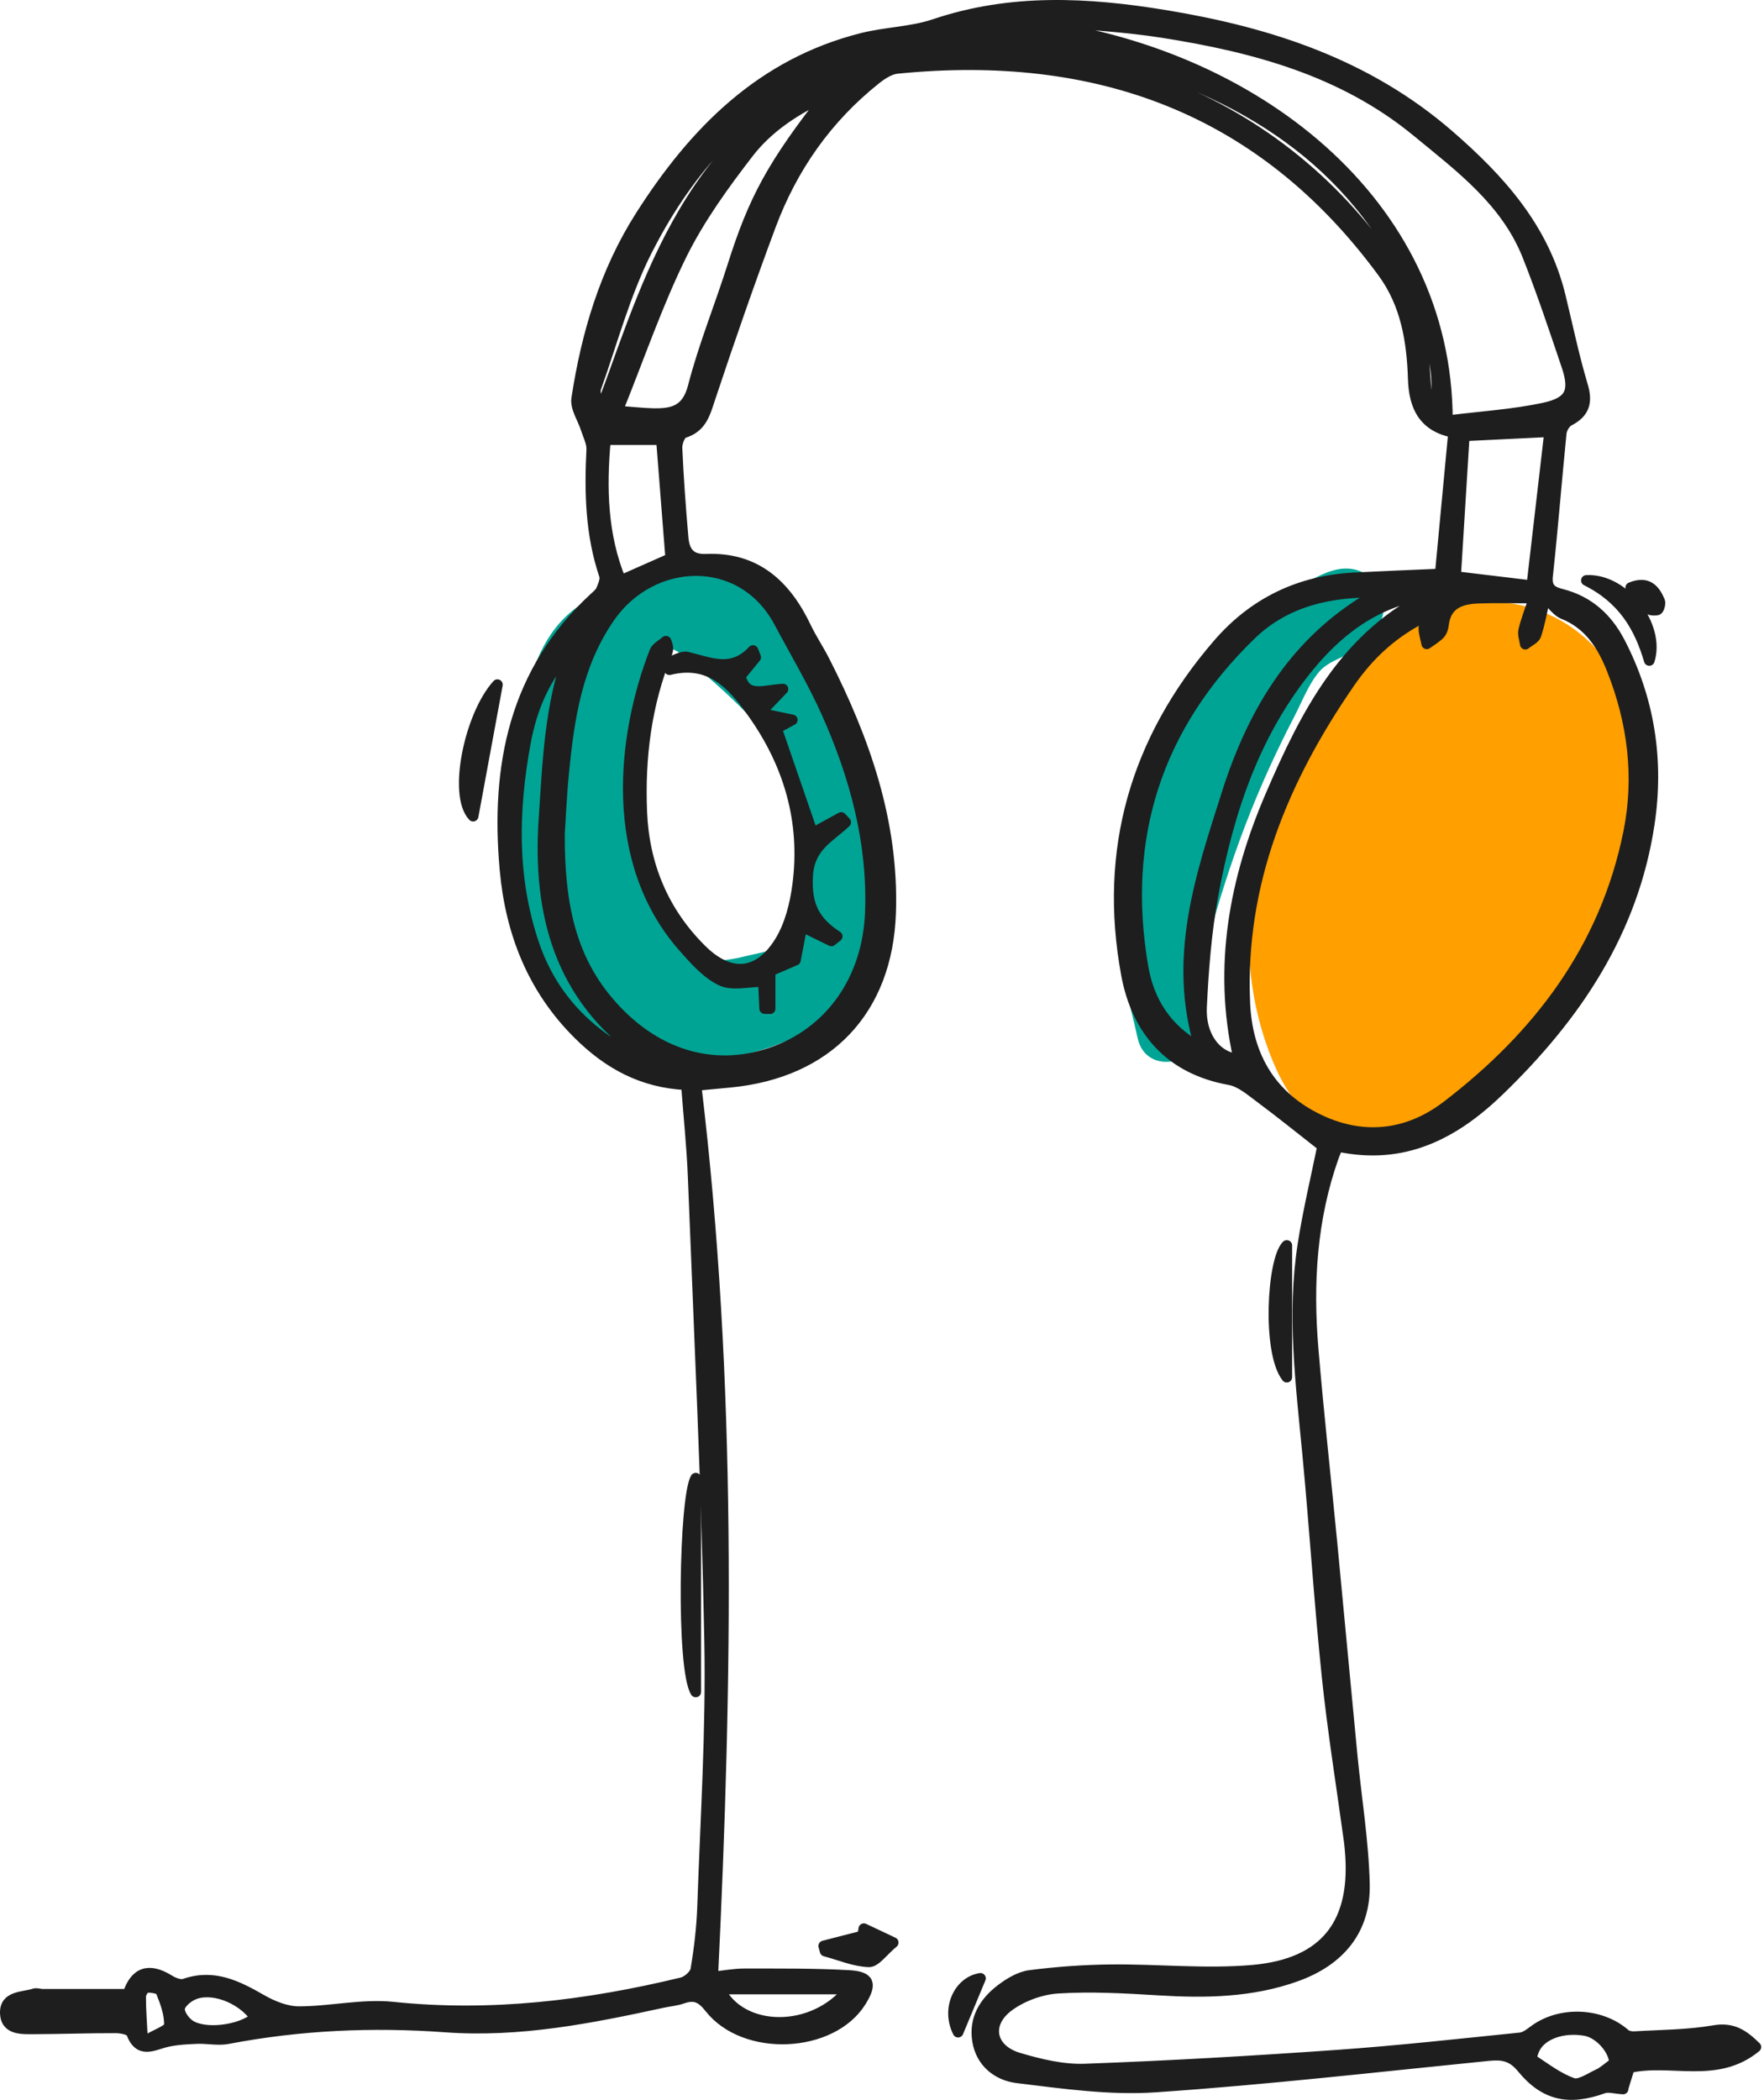 <svg width="331" height="394" viewBox="0 0 331 394" fill="none" xmlns="http://www.w3.org/2000/svg">
<path d="M99.06 129.165C100.964 121.587 104.572 115.12 111.964 111.813C114.007 110.896 116.219 110.164 118.478 109.693C123.473 105.03 129.817 103.08 136.77 107.62C142.967 111.659 148.016 117.995 152.302 123.923C156.835 130.182 160.404 137.143 162.901 144.466C167.364 157.539 169.63 176.587 159.17 187.502C148.802 198.317 129.331 201.731 115.402 197.207C107.408 194.609 103.107 188.473 100.849 180.649C98.505 172.524 97.149 163.968 96.686 155.527C96.201 146.724 96.917 137.736 99.068 129.172L99.06 129.165ZM123.434 123.345C121.908 125.935 120.312 128.756 119.965 131.801C119.911 132.248 119.827 132.68 119.711 133.104C119.611 145.877 121.23 158.557 124.883 170.829C126.248 175.423 127.851 179.948 133.27 180.233C135.852 180.371 138.404 179.778 140.901 179.177C143.245 178.614 146.051 178.306 147.407 176.109C150.167 171.653 150.783 164.747 150.884 159.621C150.992 153.916 149.951 148.251 147.191 143.217C144.617 138.515 141.025 134.584 137.155 130.915C135.159 129.026 133.085 127.222 130.996 125.442C129.208 123.923 127.319 121.749 124.906 121.426C124.791 121.41 124.675 121.402 124.56 121.395C124.143 122.081 123.773 122.767 123.426 123.345H123.434Z" fill="#00A495"/>
<path d="M213.584 152.453C215.28 145.816 216.567 138.855 219.543 132.634C222.171 127.138 226.473 122.529 231.198 118.759C235.8 115.098 240.81 111.629 245.998 108.831C248.634 107.413 251.548 106.087 254.57 106.95C258.177 107.975 260.328 111.575 259.518 115.252C258.902 118.073 256.921 120.154 254.616 121.766C252.442 123.292 249.374 123.947 247.601 125.967C245.597 128.248 244.279 131.74 242.884 134.415C241.242 137.568 239.685 140.767 238.212 143.996C234.99 151.057 232.223 158.319 229.857 165.711C227.328 173.589 225.016 181.475 226.11 189.823C226.241 190.825 226.002 191.788 225.517 192.644C225.902 199.566 215.095 202.187 213.476 194.81C211.912 187.657 209.491 180.126 209.599 172.741C209.699 165.85 211.881 159.066 213.577 152.437L213.584 152.453Z" fill="#00A495"/>
<path d="M243.692 143.294C243.777 143.156 243.869 143.032 243.962 142.909C249.604 125.82 264.327 110.141 283.853 113.27C292.093 114.588 299.878 119.954 303.378 127.631C307.078 135.756 307.417 145.915 307.101 154.718C306.77 163.914 304.935 173.01 300.88 181.304C296.857 189.529 290.22 196.752 283.49 202.872C276.622 209.116 268.521 213.888 259.009 214.104C248.618 214.335 242.605 208.23 238.851 199.165C231.366 181.119 233.332 159.814 243.7 143.302L243.692 143.294Z" fill="#FF9F00"/>
<path d="M304.512 391.921C304.959 390.464 305.368 389.154 305.738 387.959C313.515 386.17 322.095 390.156 329.472 384.082C327.128 381.784 325.116 380.397 321.625 380.998C316.737 381.846 311.696 381.838 306.717 382.139C306.123 382.178 305.344 382.039 304.921 381.669C300.357 377.653 292.726 377.344 287.823 381.006C287.06 381.576 286.174 382.27 285.287 382.363C273.817 383.527 262.347 384.814 250.846 385.623C235.106 386.733 219.342 387.65 203.571 388.221C199.439 388.367 195.138 387.334 191.122 386.14C185.757 384.544 184.816 379.626 189.364 376.335C191.916 374.485 195.408 373.228 198.553 373.035C204.804 372.65 211.117 373.005 217.392 373.39C226.179 373.93 234.867 373.806 243.254 370.785C251.316 367.879 256.234 362.159 256.019 353.464C255.818 345.424 254.492 337.415 253.714 329.383C252.426 316.094 251.209 302.804 249.929 289.515C248.757 277.375 247.408 265.249 246.391 253.101C245.358 240.845 246.075 228.712 250.245 216.987C250.453 216.401 250.723 215.846 251.039 215.083C263.334 217.719 272.815 212.825 281.325 204.592C295.724 190.671 306.454 174.73 309.476 154.526C311.249 142.671 309.499 131.231 303.934 120.509C301.583 115.984 298.068 112.77 292.996 111.49C291.238 111.043 290.128 110.403 290.383 108.076C291.354 99.149 292.048 90.192 292.949 81.258C293.034 80.426 293.689 79.316 294.399 78.946C297.312 77.435 297.89 75.469 296.942 72.309C295.293 66.797 294.129 61.139 292.764 55.535C289.666 42.809 281.464 33.697 271.882 25.38C256.558 12.083 238.305 6.125 218.725 2.895C204.095 0.482 189.703 -0.273 175.35 4.567C171.026 6.024 166.239 6.055 161.776 7.181C142.867 11.944 130.28 24.686 120.197 40.512C113.522 50.995 110.076 62.635 108.218 74.768C107.948 76.54 109.382 78.568 109.991 80.495C110.392 81.775 111.101 83.085 111.039 84.357C110.639 92.358 110.816 100.267 113.429 107.975C113.683 108.731 113.19 109.825 112.843 110.673C112.612 111.236 112.057 111.683 111.587 112.115C96.478 125.99 93.025 143.742 94.759 163.136C95.823 175 99.978 185.591 108.596 194.109C114.046 199.497 120.397 203.135 128.8 203.528C129.239 209.379 129.856 215.206 130.079 221.049C131.212 250.041 132.615 279.032 133.163 308.038C133.479 324.588 132.407 341.161 131.837 357.719C131.698 361.689 131.228 365.666 130.565 369.574C130.403 370.53 129 371.771 127.959 372.018C110.138 376.327 92.169 378.516 73.754 376.604C67.965 376.003 61.999 377.445 56.11 377.452C53.774 377.452 51.222 376.443 49.134 375.248C44.562 372.627 40.115 370.337 34.619 372.265C33.825 372.542 32.553 372.033 31.736 371.525C27.959 369.181 25.361 370.014 24.012 374.192C18.678 374.192 13.328 374.192 7.971 374.192C7.47 374.192 6.907 373.953 6.468 374.091C4.279 374.801 0.895 374.446 1.002 377.753C1.103 380.859 4.086 380.682 6.375 380.674C11.494 380.659 16.62 380.466 21.738 380.482C22.756 380.482 24.444 380.813 24.675 381.422C26.163 385.446 28.76 383.665 31.312 383.079C33.162 382.655 35.104 382.563 37.016 382.486C38.912 382.409 40.886 382.871 42.712 382.524C56.233 379.934 69.861 379.318 83.544 380.32C97.45 381.337 110.893 378.655 124.336 375.733C125.593 375.464 126.896 375.356 128.098 374.939C130.334 374.161 131.629 374.747 133.17 376.72C139.73 385.076 156.041 384.297 161.522 375.571C163.634 372.211 163.202 370.877 159.279 370.661C152.765 370.299 146.236 370.361 139.707 370.353C137.826 370.353 135.938 370.715 133.733 370.946C136.439 315.007 137.31 259.499 130.603 203.659C133.07 203.428 135.059 203.243 137.048 203.05C155.316 201.277 166.517 189.607 167.118 171.207C167.673 154.31 162.262 138.87 154.723 124.055C153.621 121.881 152.248 119.846 151.2 117.649C147.431 109.748 141.804 104.545 132.515 104.938C129.393 105.069 128.399 103.397 128.175 100.899C127.682 95.287 127.281 89.668 127.027 84.049C126.98 83.085 127.62 81.404 128.299 81.204C131.698 80.171 132.299 77.496 133.263 74.606C136.855 63.799 140.601 53.03 144.579 42.354C148.649 31.439 155.155 22.142 164.327 14.85C165.484 13.933 166.941 12.97 168.344 12.831C205.598 9.123 236.709 20.138 259.449 51.072C263.843 57.046 264.96 63.976 265.192 71.114C265.353 76.248 267.103 80.032 272.753 81.127C271.906 90.138 271.073 99.01 270.248 107.705C264.583 107.952 259.349 108.153 254.122 108.422C243.847 108.954 235.26 113.094 228.554 120.864C213.098 138.77 207.078 159.498 211.356 182.762C213.283 193.268 219.465 200.568 230.743 202.588C232.732 202.942 234.582 204.538 236.301 205.818C240.255 208.755 244.086 211.853 248.171 215.052C247.023 220.741 245.497 227.07 244.495 233.483C242.452 246.564 244.109 259.607 245.358 272.649C246.691 286.578 247.563 300.554 249.012 314.467C250.083 324.796 251.756 335.064 253.159 345.355C253.228 345.863 253.274 346.38 253.321 346.889C254.654 360.702 248.873 368.464 235.052 369.682C226.295 370.453 217.392 369.505 208.558 369.59C203.455 369.636 198.329 370.006 193.272 370.654C191.361 370.9 189.411 372.08 187.823 373.29C184.708 375.664 182.758 378.832 183.437 382.941C184.115 387.065 187.298 389.416 190.852 389.855C199.462 390.903 208.242 392.168 216.829 391.582C237.696 390.163 258.493 387.766 279.313 385.685C281.888 385.43 283.722 385.7 285.588 387.982C289.897 393.247 294.468 394.095 300.866 391.798C301.814 391.458 303.04 391.867 304.558 391.952L304.512 391.921ZM266.433 57.208C265.23 55.581 263.92 54.017 262.833 52.313C240.139 16.693 201.058 5.292 167.819 10.341C152.85 12.615 141.449 21.148 132.638 33.243C124.36 44.597 119.681 57.663 115.002 70.721C114.416 72.347 113.807 73.958 113.213 75.577C112.828 75.546 112.442 75.508 112.057 75.477C111.957 74.583 111.533 73.573 111.803 72.81C114.901 64.13 117.276 55.073 121.423 46.925C135.236 19.768 157.313 5.778 188.27 7.605C195.4 8.021 202.661 8.946 209.506 10.888C235.044 18.127 255.764 31.593 266.325 57.324C268.067 63.729 270.788 70.035 269.038 76.826C268.645 76.872 268.244 76.918 267.851 76.965C267.373 70.382 266.903 63.799 266.425 57.223L266.433 57.208ZM268.283 115.229C267.627 116.747 267.165 117.318 267.18 117.881C267.203 118.86 267.527 119.831 267.72 120.802C268.545 120.201 269.454 119.677 270.156 118.96C270.564 118.536 270.788 117.811 270.857 117.195C271.327 113.256 274.133 112.346 277.402 112.23C280.701 112.107 284 112.207 287.854 112.207C287.045 114.674 286.343 116.439 285.912 118.266C285.727 119.06 286.097 119.993 286.212 120.864C286.898 120.293 287.97 119.854 288.209 119.137C288.918 117.017 289.296 114.789 289.92 112.076C291.338 113.41 292.163 114.712 293.319 115.167C298.183 117.102 300.696 121.095 302.469 125.558C306.385 135.425 307.711 145.708 305.607 156.153C301.236 177.883 288.671 194.402 271.458 207.552C263.997 213.249 255.34 214.12 246.753 209.71C238.081 205.255 233.98 197.708 233.572 188.166C232.608 165.742 240.756 146.247 253.182 128.187C256.874 122.822 261.445 118.459 268.267 115.229H268.283ZM104.965 156.669C105.15 153.933 105.328 149.446 105.767 144.983C106.769 134.739 108.257 124.695 114.37 115.853C122.294 104.375 139.198 103.558 146.236 116.771C149.242 122.421 152.541 127.955 155.147 133.783C160.419 145.592 163.772 157.926 163.325 171.014C162.886 183.803 155.779 193.785 144.663 197.554C133.556 201.324 122.448 197.778 114.092 187.88C106.877 179.339 104.95 169.187 104.973 156.669H104.965ZM271.59 78.961C271.605 37.752 234.828 9.586 193.365 4.567C194.698 4.251 196.071 3.92 197.412 4.036C204.303 4.637 211.241 5.022 218.063 6.086C235.329 8.792 252.003 13.255 265.885 24.686C273.995 31.362 282.582 37.729 286.644 47.958C289.342 54.749 291.647 61.694 293.99 68.624C295.593 73.365 294.753 75.461 289.781 76.54C283.946 77.805 277.918 78.159 271.597 78.953L271.59 78.961ZM258.925 111.113C243.539 119.391 235.245 133.112 230.249 148.845C225.393 164.139 219.967 179.617 225.177 196.629C218.756 193.114 215.55 187.742 214.47 181.436C210.308 157.186 217.045 136.242 234.728 119.091C241.342 112.67 249.898 110.904 258.925 111.12V111.113ZM115.85 77.119C120.012 66.789 123.334 57.038 127.844 47.873C131.205 41.051 135.776 34.723 140.447 28.672C144.239 23.761 149.527 20.377 155.201 17.81C144.956 30.922 141.495 37.243 137.464 49.97C135.074 57.524 132.045 64.909 130.071 72.563C128.9 77.103 126.179 77.674 122.54 77.604C120.652 77.566 118.771 77.342 115.842 77.119H115.85ZM269.046 111.251C252.527 118.952 245.011 133.968 238.397 149.338C231.668 164.979 228.577 181.359 232.385 198.441C232.13 198.518 231.884 198.68 231.668 198.641C228.006 198.001 225.201 194.232 225.455 188.952C225.794 181.929 226.334 174.853 227.606 167.946C230.496 152.283 235.406 137.344 245.805 124.795C251.871 117.472 259.272 112.338 269.053 111.244L269.046 111.251ZM273.123 108.183C273.678 99.219 274.218 90.454 274.758 81.775C280.416 81.497 285.326 81.258 290.783 80.988C289.643 90.84 288.54 100.313 287.43 109.902C282.366 109.293 277.949 108.762 273.123 108.183ZM106.939 122.082C103.138 132.341 102.799 143.025 102.082 153.624C100.88 171.415 104.996 187.071 120.482 197.978C120.598 198.063 120.575 198.341 120.683 198.857C119.812 198.541 119.087 198.364 118.447 198.025C109.714 193.361 103.362 186.578 100.163 177.104C95.977 164.717 96.247 152.098 98.567 139.433C99.762 132.904 102.229 126.946 106.946 122.089L106.939 122.082ZM116.482 108.923C112.974 100.413 112.789 91.479 113.606 82.491H124.113C124.714 90.107 125.285 97.453 125.863 104.784C123.003 106.048 119.866 107.436 116.489 108.931L116.482 108.923ZM159.302 373.197C152.634 381.653 139.029 381.453 135.005 373.197H159.302ZM302.939 387.08C301.606 388.036 300.858 388.76 299.964 389.177C298.376 389.909 296.395 391.32 295.123 390.88C292.364 389.932 289.928 388.013 287.43 386.386C287.253 386.271 287.6 385.207 287.831 384.644C289.01 381.769 293.15 380.22 297.474 380.99C300.257 381.491 302.955 384.76 302.939 387.088V387.08ZM47.939 378.547C45.21 380.983 38.342 381.869 35.551 379.919C34.619 379.264 33.617 377.869 33.686 376.882C33.748 375.972 35.043 374.839 36.052 374.346C39.514 372.642 45.241 374.762 47.939 378.555V378.547ZM26.772 383.187C26.579 379.487 26.378 377.028 26.386 374.577C26.386 373.984 27.088 372.912 27.512 372.889C28.429 372.835 29.986 373.074 30.209 373.629C31.042 375.679 31.875 377.923 31.782 380.058C31.744 380.913 29.315 381.669 26.772 383.187ZM23.866 376.897L23.765 378.084C19.163 378.115 14.546 379.41 9.952 378.316C9.952 377.845 9.952 377.375 9.944 376.897H23.866ZM305.614 384.837C310.517 383.92 315.381 382.37 320.322 383.503C320.345 383.95 320.368 384.39 320.391 384.837H305.622H305.614Z" fill="#1E1E1E" stroke="#1E1E1E" stroke-width="2" stroke-linejoin="round"/>
<path d="M130.55 317.458V277.352C128.43 280.928 127.821 313.149 130.55 317.458Z" fill="#1E1E1E" stroke="#1E1E1E" stroke-width="2" stroke-linejoin="round"/>
<path d="M241.457 258.397V233.684C238.713 236.412 237.796 253.756 241.457 258.397Z" fill="#1E1E1E" stroke="#1E1E1E" stroke-width="2" stroke-linejoin="round"/>
<path d="M93.334 128.465C88.131 134.215 85.009 149.139 88.778 153.132C90.335 144.699 91.862 136.451 93.334 128.465Z" fill="#1E1E1E" stroke="#1E1E1E" stroke-width="2" stroke-linejoin="round"/>
<path d="M309.476 123.923C311.519 117.502 304.851 108.545 297.674 108.907C304.604 112.368 307.641 117.687 309.476 123.923Z" fill="#1E1E1E" stroke="#1E1E1E" stroke-width="2" stroke-linejoin="round"/>
<path d="M161.876 363.238C159.44 363.862 157.005 364.494 154.569 365.118C154.653 365.442 154.746 365.758 154.831 366.082C157.56 366.814 160.265 367.986 163.017 368.094C164.289 368.14 165.638 366.113 167.604 364.479C165.291 363.392 163.695 362.636 162.092 361.881C162.023 362.336 161.946 362.783 161.876 363.238Z" fill="#1E1E1E" stroke="#1E1E1E" stroke-width="2" stroke-linejoin="round"/>
<path d="M179.776 381.291C181.263 377.722 182.674 374.323 183.977 371.201C179.96 371.81 177.54 376.882 179.776 381.291Z" fill="#1E1E1E" stroke="#1E1E1E" stroke-width="2" stroke-linejoin="round"/>
<path d="M306 110.257C307.156 111.752 307.973 113.024 309.014 114.065C309.422 114.473 310.378 114.574 310.995 114.427C311.265 114.365 311.612 113.225 311.419 112.785C310.471 110.573 309.106 108.985 306 110.249V110.257Z" fill="#1E1E1E" stroke="#1E1E1E" stroke-width="2" stroke-linejoin="round"/>
<path d="M125.617 125.651C133.171 123.754 137.341 128.356 141.018 133.459C148.033 143.203 151.262 154.11 149.674 166.096C149.197 169.712 148.233 173.574 146.36 176.634C142.436 183.047 137.04 183.525 131.683 178.245C124.514 171.184 120.837 162.373 120.421 152.383C119.997 142.17 121.238 132.133 125.123 122.552C125.339 122.012 125.462 121.434 124.961 120.316C124.245 120.956 123.173 121.465 122.857 122.267C116.713 138.115 114.062 161.618 128.23 177.69C130.319 180.056 132.57 182.639 135.306 183.957C137.41 184.974 140.401 184.157 143.246 184.157C143.323 185.807 143.4 187.526 143.485 189.237C143.824 189.237 144.163 189.252 144.502 189.26V182.199C145.836 181.621 147.424 180.935 149.25 180.149C149.543 178.646 149.983 176.349 150.468 173.836C152.812 174.984 154.407 175.763 156.003 176.541C156.365 176.256 156.728 175.971 157.09 175.686C152.796 172.888 151.255 169.812 151.54 164.408C151.833 158.766 155.656 157.193 158.686 154.28C158.408 153.979 158.123 153.686 157.845 153.385C156.057 154.372 154.261 155.351 152.48 156.33C150.26 149.893 148.04 143.442 145.712 136.674C146.445 136.28 147.501 135.71 148.665 135.078C146.768 134.685 144.949 134.307 142.59 133.814C144.309 132.018 145.227 131.054 146.915 129.297C143.161 129.489 139.985 131.108 138.898 126.869C139.746 125.836 140.771 124.587 141.796 123.33C141.627 122.906 141.457 122.482 141.295 122.059C137.279 126.383 133.155 124.271 128.97 123.3C127.929 123.061 126.634 123.932 125.447 124.286C125.501 124.741 125.555 125.188 125.609 125.643L125.617 125.651Z" fill="#1E1E1E" stroke="#1E1E1E" stroke-width="2" stroke-linejoin="round"/>
</svg>
